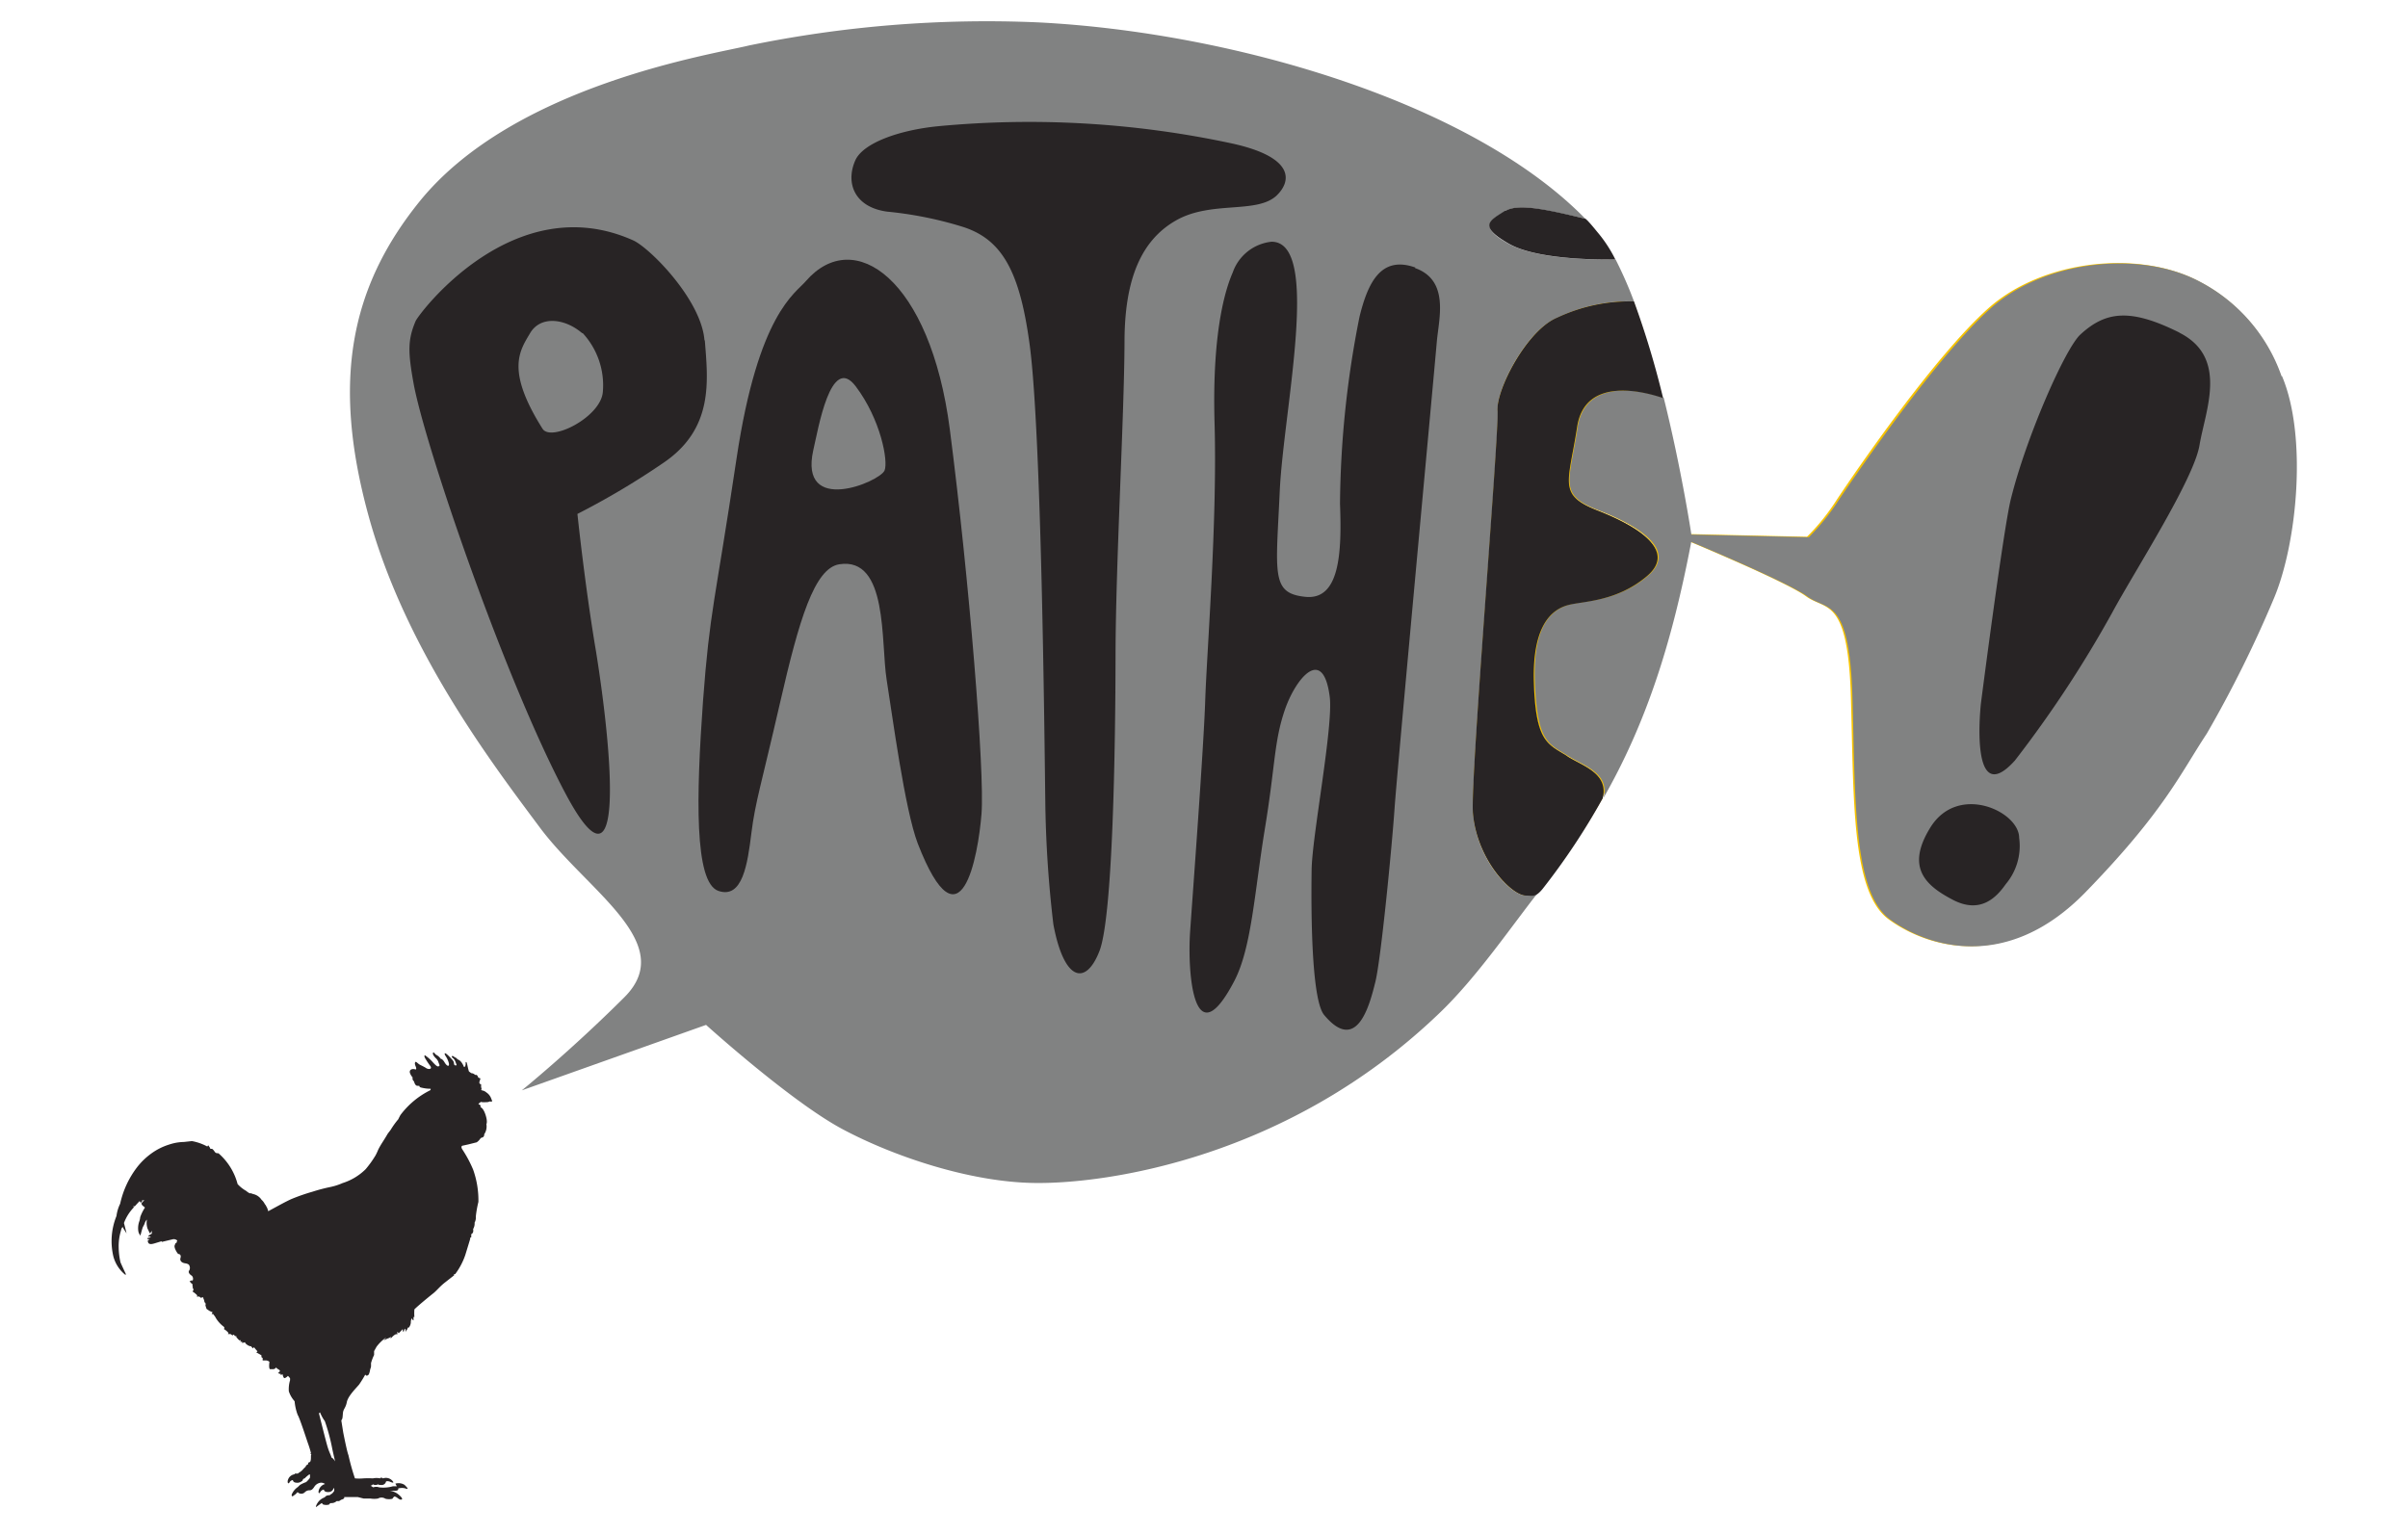 <svg xmlns="http://www.w3.org/2000/svg" viewBox="0 0 196 125"><defs><style>.cls-1,.cls-7{fill:#282425;}.cls-2,.cls-5{fill:#f5c200;}.cls-3,.cls-4{fill:#fbbf00;}.cls-4,.cls-5,.cls-7,.cls-8{fill-rule:evenodd;}.cls-6,.cls-8{fill:#818282;}</style></defs><g id="Layer_1" data-name="Layer 1"><path class="cls-1" d="M27,118.71c-.09-.33-.18-.4-.34-.93s-.7-2.72-.7-2.72l.09-.07a3.34,3.34,0,0,0,.39.71,15.6,15.6,0,0,1,.61,2.28c.15.69.23,1,.23,1-.16-.27-.28-.31-.28-.31M40,89.49a1,1,0,0,0-.41-.55.71.71,0,0,0-.37-.17l-.06-.06c.08-.09,0-.11,0-.26s0-.18,0-.18-.16,0-.14-.16.09-.21.07-.3-.14,0-.18-.13-.13-.17-.13-.17l-.11,0a.46.46,0,0,0-.31-.14l-.19-.14c-.12-.36-.15-.77-.23-.77s0,.17-.07.32-.11.07-.11.07c-.26-.62-.5-.55-.56-.65s-.11-.06-.26-.18-.25,0-.07.13.22.38.27.47,0,.16-.12.1,0-.2-.18-.41-.61-.67-.64-.54.13.21.28.61,0,.38,0,.39-.13,0-.3-.29-.31-.28-.31-.28a.94.94,0,0,0-.36-.32c-.15-.1-.18-.25-.25-.18s0,.23.2.44a.77.77,0,0,1,.25.41c.11.21.07.26-.06.27s-.42-.35-.55-.48a3.67,3.67,0,0,0-.43-.37c-.13-.12-.16,0-.08.16a6.54,6.54,0,0,0,.43.65c.14.2,0,.26-.13.25a.53.53,0,0,1-.26-.11c-.28-.16-.33-.17-.46-.24s-.3-.26-.34-.23-.11.1,0,.36,0,.26,0,.26c-.27-.09-.52,0-.47.26a1.06,1.06,0,0,0,.22.38s0,0,0,.12.12.21.12.21.07.35.27.36c.36,0,0,.07.34.15a3.11,3.11,0,0,0,.74.09.11.11,0,0,1-.05.13,6.81,6.81,0,0,0-2.4,2,3.84,3.84,0,0,0-.18.35,6.53,6.53,0,0,0-.6.83c-.09.14-.25.31-.32.45-.26.45-.51.78-.72,1.21a4.69,4.69,0,0,1-.21.45,8.51,8.51,0,0,1-.81,1.13,4.67,4.67,0,0,1-1.88,1.13,5,5,0,0,1-1,.32,13.7,13.7,0,0,0-1.44.38,16.09,16.09,0,0,0-1.7.59c-.5.22-1.22.63-1.91,1a1.46,1.46,0,0,0-.11-.32,1.31,1.31,0,0,1-.09-.17s-.06-.06-.09-.12a.91.91,0,0,0-.08-.13,1,1,0,0,0-.17-.19,1.1,1.1,0,0,0-.69-.47l-.17-.06-.11,0a1.64,1.64,0,0,1-.29-.2,2.78,2.78,0,0,1-.69-.55,5,5,0,0,0-1.56-2.51c-.07,0-.2,0-.26-.07s-.16-.24-.26-.29l-.15,0,0-.06-.16-.23-.08.1a4.19,4.19,0,0,0-1.25-.44l-.64.07a4.29,4.29,0,0,0-.73.08,4.84,4.84,0,0,0-.51.14,5,5,0,0,0-1.41.71A5.69,5.69,0,0,0,11.18,95a7.52,7.52,0,0,0-1.4,3,3.18,3.18,0,0,0-.3,1,5.44,5.44,0,0,0-.25,3.3,2.87,2.87,0,0,0,1,1.51v-.12c-.14-.28-.42-.91-.42-.91a5.74,5.74,0,0,1-.15-1.21,4.31,4.31,0,0,1,.19-1.39.53.53,0,0,1,.13-.29c.09.18.32.52.32.52-.06-.26-.21-.84-.21-.84a3.64,3.64,0,0,1,.82-1.29v0a.39.39,0,0,1-.09-.08.25.25,0,0,0,.16,0c.21-.24.39-.42.39-.42a.49.49,0,0,0,.13.17l0-.11.06,0,0-.11a.17.17,0,0,1,.12,0l.09,0a.52.52,0,0,0-.26.27l.07.13.22.18,0,0a3.55,3.55,0,0,0-.39.79c0,.11-.06.3-.06.3a1.68,1.68,0,0,0-.09.84.73.73,0,0,0,.17.35s.1-.39.16-.58.12-.22.19-.42a.71.71,0,0,1,.18-.3l0,0a1.5,1.5,0,0,0,.05.74c.12.22.17.39.21.38a1.12,1.12,0,0,0,.13-.22l0,.12a.21.21,0,0,1,0,.13c-.3.16-.3.23-.3.23h.1c.26,0,0,.09,0,.09-.17,0-.16.12-.16.12h.12l0,0,.09,0,0,0-.17.11c0,.34.24.33.54.24s.59-.18.59-.18v.06l.92-.22a.41.41,0,0,1,.36.12.19.19,0,0,0-.06.17c-.13,0-.15.2-.15.2s-.06,0,0,.23a1.58,1.58,0,0,0,.27.48c.18,0,.25.14.19.33s.05.38.38.43.34.18.34.18a.43.43,0,0,1,0,.39c-.18.22.2.44.2.44a.34.34,0,0,1,.06.41l-.05-.06v.1l-.07-.11v.09l-.12,0a.7.7,0,0,0,.24.26v.1l0,0v.08a.1.1,0,0,1,0,.13c.17.1,0,.29,0,.29a1.64,1.64,0,0,1,.39.32l-.05.09h.21l.15.11.12-.07.07.08,0,.11.05,0v.09c.07.07,0,.12,0,.12.19.07.11.28.11.28s.09.28.09.28l.23.16.17.08h.08l-.06.24.09-.09.18.23a2.49,2.49,0,0,0,.67.8c.17.11.05.22.05.22a1.45,1.45,0,0,1,.38.32l-.05.09h.22l.15.11.11-.07.1.13h.11l0,.09.23.25h.14l-.06.12.16,0,0,.1.22-.06.08.12.17.13.17.07.08,0,.15.18.09-.1.19.23.1.11-.1.08.42.24,0,.15.1.07v.2l.22,0a.44.44,0,0,1,.33.11c-.08.68.08.6.08.6l.17,0a.32.32,0,0,0,.31-.16c0,.13.27.19.29.28s-.16.2-.16.2l.16.06.07,0v.1l.15-.07c.08.4.19.31.19.31a.62.62,0,0,0,.23-.16c0-.07.19.18.19.18l0,.16a2.52,2.52,0,0,0-.1.9,2.23,2.23,0,0,0,.47.81,4.22,4.22,0,0,0,.25,1.11c.17.26.75,2.08.86,2.38s.22.71.22.71-.06.11,0,.11,0,.1,0,.1,0,.08,0,.15,0,.39-.12.4-.12.18-.12.18c-.21.1-.16.13-.18.17s-.11.11-.11.11v0l-.12.13a1.14,1.14,0,0,1-.22.2l-.1.06-.1.08-.08,0-.07,0-.08,0-.05.06h0a.65.65,0,0,0-.51.42c-.09.22,0,.43.12.23a.34.34,0,0,1,.27-.18s0,.19.27.21a.58.58,0,0,0,.46-.13c.05,0,.1-.16.1-.16a.33.33,0,0,1,.13-.06,2.26,2.26,0,0,1,.29-.26c.1-.08.13-.07.13-.07a.75.75,0,0,1,0,.3,2.18,2.18,0,0,1-.3.33,3,3,0,0,0-.48.22,1.73,1.73,0,0,0-.19.18v0a1.34,1.34,0,0,0-.51.63c0,.25.15.07.26,0s.19-.19.19-.19h.06a.4.4,0,0,0,.55,0,.53.53,0,0,1,.37-.17c.11,0,.23,0,.41-.28a.72.72,0,0,1,.55-.34.54.54,0,0,1,.33.11l0,0a.72.72,0,0,0-.52.54c-.05.2.05.26.11.14a.46.46,0,0,1,.26-.22s.06,0,.06,0c0,.18.27.22.48.18a.41.41,0,0,0,.28-.24c0-.06.07-.06.07-.06a1.13,1.13,0,0,1,0,.22,1,1,0,0,1-.19.23c-.15.07-.16.12-.16.12-.32,0-.35.11-.37.13a.26.26,0,0,0-.09.06,1.12,1.12,0,0,0-.53.42c-.09.13-.22.42-.1.33l.39-.28c.1-.06.06.07.17.1a.84.84,0,0,0,.47,0,.21.21,0,0,1,.14-.12.61.61,0,0,0,.47-.16h.2l.17-.11c.34-.09.24-.22.24-.22s1,0,1.11,0l.48.12.55,0a1.86,1.86,0,0,0,.62,0,.56.56,0,0,1,.57,0c.15.08.58.06.62,0a.37.37,0,0,1,.14-.16c.21,0,.35.27.55.25s0-.25-.28-.47a1.41,1.41,0,0,0-.63-.25v0c.12,0,0,0,.38,0s.29-.19.29-.19.32-.09.59,0,.22,0-.07-.29a.91.91,0,0,0-.75-.1L32.3,121h-.21l-.1,0a2.79,2.79,0,0,1-1.13.09.71.71,0,0,0-.48,0l-.22-.14c.12,0,.19-.11.19-.11a.4.4,0,0,0,.42,0s0,.06.3.06a.36.36,0,0,0,.35-.28c.08-.07.3,0,.3,0,.42.19.27,0,.27,0a.7.7,0,0,0-.81-.26c-.21-.13-.24,0-.24,0a1.43,1.43,0,0,0-.59,0,6.77,6.77,0,0,0-.77,0,4.1,4.1,0,0,1-.69,0,18.21,18.21,0,0,1-.53-1.9c-.11-.24-.42-1.82-.42-1.82l-.16-1c.1-.13.1-.19.13-.57s.22-.41.32-.92.79-1.17,1-1.43a9.35,9.35,0,0,0,.5-.81c.11.15.18.08.28,0a1.41,1.41,0,0,0,.12-.43,1,1,0,0,0,.07-.23v-.28a4.36,4.36,0,0,1,.18-.51l.07-.15V110s0,0,.2-.36a3.41,3.41,0,0,1,.78-.75l-.2.24a2.55,2.55,0,0,1,.47-.21l.1-.09,0,.15c.44-.51.54-.33.54-.33v-.19c0-.09.11.09.11.09l.34-.35v.2l.08,0a.37.37,0,0,1,.12-.23.45.45,0,0,1,0,.29l.08-.13v0a.65.65,0,0,0,.13-.25h.08a.77.77,0,0,0,.16-.41.73.73,0,0,1,.08-.36.23.23,0,0,0,.14.19v-.28l.07,0a4,4,0,0,1,0-.62c.38-.38,1.49-1.27,1.49-1.27.3-.22.54-.56,1-.92s.74-.58.74-.58l0-.1.09,0a5.56,5.56,0,0,0,.82-1.55c.15-.48.4-1.31.4-1.31l0-.11c.19,0,0-.25.15-.33s.09-.37.09-.37a.86.86,0,0,0,.12-.52.88.88,0,0,0,.1-.5,8.76,8.76,0,0,1,.21-1.19,7.45,7.45,0,0,0-.43-2.63,10,10,0,0,0-.89-1.66c-.13-.22,0-.28,0-.28l.5-.11L38.8,93a1.06,1.06,0,0,0,.26-.25.41.41,0,0,1,.13-.13.23.23,0,0,0,.22-.27,1.12,1.12,0,0,0,.18-.83s.12-.18-.07-.76-.41-.62-.41-.62a.52.52,0,0,0,0-.13.18.18,0,0,0-.16-.1c0-.09.09-.11.16-.18a.12.12,0,0,1,.12,0,1.93,1.93,0,0,0,.34,0,.59.59,0,0,0,.3-.06c.08,0,.23.1.16-.13"/><path class="cls-2" d="M185.64,30.59a13.78,13.78,0,0,0-6.74-7.72c-4.84-2.54-12.63-1.72-17.05,2.22S151,38.43,149.54,40.63a17.45,17.45,0,0,1-2.46,3.07l-9.56-.22s-.79-5.31-2.24-11.13c-.94-.34-6.29-2-7,2.34-.7,4.61-1.61,5.54,1.7,6.81s6.48,3.25,4,5.35-5.16,2-6.37,2.34-3,1.37-2.81,6.31,1.11,5,2.69,6c1.24.81,3.43,1.38,2.91,3.43,3.41-6,5.54-12.48,7.13-20.84,0,0,7.86,3.27,9.46,4.45s3.41,0,3.66,8.13,0,15.92,3.07,18.17,9.53,4.34,15.91-2.25,7.73-9.66,9.86-12.88,5.06-10.1,5.46-11c1.89-4.5,2.74-13.23.65-18.13"/><path class="cls-3" d="M57.27,27.66c-.25-3.3-4.44-7.51-5.8-8.13-9.73-4.35-17.45,6-17.7,6.58-.64,1.49-.63,2.5-.18,4.95.85,4.87,7.31,24,12.31,33.45S49.7,61.09,48.42,53c-.85-5.29-1.51-11.23-1.51-11.23a64.58,64.58,0,0,0,6.94-4.13c4.19-2.8,3.67-6.72,3.42-10"/><path class="cls-3" d="M65.54,22.85c-.85,1-3.87,2.61-5.66,14.46s-2.16,12.26-2.71,19.75c-.56,7.68-.73,14.75,1.24,15.43s2.38-2.2,2.68-4.71.81-3.93,2.36-10.63,2.78-10.92,4.8-11.25c4-.64,3.37,6.35,3.87,9.41.44,2.8,1.46,10.54,2.53,13.32,3.49,9,4.9,1,5.17-2.41s-.95-19.09-2.57-31.31S69.46,18.32,65.54,22.85"/><path class="cls-4" d="M103.87,15.86c1.22-1.19,1.4-3.08-3.56-4.2a79.16,79.16,0,0,0-24-1.42c-3.18.33-6.08,1.38-6.7,2.78-.83,1.84-.08,3.81,2.58,4.17a30.22,30.22,0,0,1,6,1.2c3.38,1,4.84,3.69,5.63,9.79,1,7.33,1.18,31.4,1.25,36.89a91.76,91.76,0,0,0,.66,10.16c.87,4.67,2.66,5,3.76,2.16s1.29-16.72,1.31-24.09.69-19.52.72-25.49c0-5.12,1.36-8.31,4.23-9.91s6.52-.52,8.14-2"/><path class="cls-4" d="M115.15,21.74c-2.8-1-3.87,1.24-4.54,4A81.17,81.17,0,0,0,109,41c.16,4,0,7.88-2.82,7.59s-2.38-1.84-2.06-8.7c.32-6.63,3.37-20.21-.69-20.21a3.79,3.79,0,0,0-3.15,2.5c-.42,1-1.71,4.32-1.48,12.28S98.17,53,98,57,97,72.46,96.81,75.8s.27,10.4,3.61,4c1.39-2.71,1.63-7.22,2.49-12.4s.73-7,1.6-9.58,3.12-5.36,3.67-1.17C108.5,59,106.73,68,106.7,70.73c-.07,4.89.1,10.65,1,11.78,2.69,3.27,3.72-.81,4.18-2.67s1.36-11.16,1.55-14.11,3.13-34.35,3.45-38c.17-1.86,1.06-5-1.77-6"/><path class="cls-4" d="M157.06,67.35c-2,3.25-.39,4.71,1.84,5.87s3.52-.19,4.3-1.28a4.81,4.81,0,0,0,1.1-3.76c0-2.16-5-4.48-7.24-.83"/><path class="cls-4" d="M177.34,27c-4-2-6-1.74-8.05.14-1.23,1.08-4.44,8.39-5.69,13.47-.63,2.58-2.41,16.56-2.41,16.56s-1,8.85,2.74,4.67a91,91,0,0,0,7.91-12c1.79-3.33,6.65-10.86,7.13-13.68s2.38-7.12-1.63-9.15"/><path class="cls-5" d="M66.14,36.6c-1.25,5.36,5.42,2.6,5.8,1.67.32-.76-.32-4.16-2.35-6.86S66.53,35,66.14,36.6"/><path class="cls-2" d="M47.31,27.08c-1.39-1.2-3.37-1.43-4.22,0s-2,3,.95,7.77c.68,1.15,4.79-.94,4.93-3a6.24,6.24,0,0,0-1.66-4.77"/><path class="cls-4" d="M127.51,61.52c-1.59-1-2.57-1.11-2.72-6s1.63-6,2.84-6.31,3.9-.25,6.36-2.34-.72-4.06-4-5.34-2.4-2.2-1.69-6.81c.68-4.39,6-2.68,7-2.35a75,75,0,0,0-2.35-7.85,13.54,13.54,0,0,0-6.22,1.34c-2.44,1-5,5.86-4.85,7.62s-2.24,30.05-2,32.71c.34,3.89,3.21,6.77,4.3,6.7.72,0,.67.16,1.26-.56a55.25,55.25,0,0,0,5-7.35c.52-2.06-1.67-2.63-2.88-3.43"/><path class="cls-6" d="M124.2,72.91c-1.1.06-4-2.81-4.3-6.72-.23-2.64,2.16-30.91,2-32.69s2.39-6.65,4.84-7.62A13.37,13.37,0,0,1,133,24.54a32.92,32.92,0,0,0-1.5-3.42s-6,.21-8.65-1.24-1.44-2-.34-2.68,3.34-.1,6.5.6a2.24,2.24,0,0,1,.28.27C120.11,8.42,100.43,2.62,84.46,1.82A96,96,0,0,0,60.93,3.71C58,4.43,41.84,6.92,34.16,16.39,28.49,23.41,27,31.07,30,42s10.09,20.2,13.94,25.37,11.29,9.42,6.88,13.82-8.35,7.58-8.35,7.58l15-5.33s6.91,6.25,11.11,8.49S79,96.25,84.22,96.31c5.81.08,20.57-2,32.85-13.74,3.17-3,6.09-7.37,8.38-10.23-.59.72-.55.53-1.25.57"/><path class="cls-6" d="M185.71,30.63A13.81,13.81,0,0,0,179,22.9c-4.84-2.54-12.62-1.71-17,2.23s-10.82,13.33-12.3,15.53a18.2,18.2,0,0,1-2.47,3.08l-9.56-.22s-.8-5.31-2.25-11.13c-.93-.34-6.28-2-7,2.34-.7,4.61-1.6,5.54,1.7,6.81s6.47,3.25,4,5.35-5.18,2-6.38,2.33-3,1.38-2.81,6.31,1.11,5,2.69,6c1.24.8,3.42,1.38,2.9,3.43,3.42-6,5.55-12.48,7.14-20.84,0,0,7.86,3.27,9.46,4.45s3.41,0,3.66,8.13,0,15.93,3.07,18.16,9.52,4.34,15.91-2.23,7.73-9.68,9.86-12.9a97,97,0,0,0,5.46-11c1.9-4.49,2.74-13.22.66-18.12"/><path class="cls-1" d="M57.34,27.7c-.26-3.3-4.45-7.52-5.8-8.13-9.74-4.36-17.47,6-17.71,6.57-.64,1.5-.63,2.5-.18,5C34.5,36,41,55.1,46,64.55s3.81-3.42,2.52-11.47C47.62,47.79,47,41.84,47,41.84a63.2,63.2,0,0,0,6.94-4.12c4.19-2.8,3.68-6.73,3.43-10"/><path class="cls-1" d="M65.59,22.89c-.84,1-3.87,2.6-5.64,14.45S57.78,49.6,57.22,57.1c-.55,7.68-.72,14.75,1.25,15.43s2.38-2.2,2.69-4.71.8-3.93,2.34-10.64,2.78-10.91,4.81-11.24c4-.63,3.37,6.35,3.86,9.41.45,2.8,1.47,10.54,2.53,13.32,3.5,9,4.92,1,5.19-2.41s-1-19.1-2.58-31.31S69.52,18.36,65.59,22.89"/><path class="cls-7" d="M103.93,15.9c1.22-1.19,1.39-3.09-3.56-4.2a78.57,78.57,0,0,0-24.05-1.42c-3.17.32-6.07,1.37-6.7,2.77-.82,1.85-.07,3.82,2.59,4.18a30.65,30.65,0,0,1,6,1.19c3.37,1,4.82,3.69,5.62,9.8.94,7.32,1.18,31.4,1.25,36.88a94.09,94.09,0,0,0,.66,10.16c.88,4.68,2.65,5,3.75,2.17s1.3-16.72,1.31-24.09.71-19.52.73-25.49c0-5.12,1.36-8.31,4.22-9.92s6.53-.5,8.15-2"/><path class="cls-7" d="M115.2,21.78c-2.8-1-3.86,1.24-4.54,4A80.35,80.35,0,0,0,109.07,41c.15,3.95,0,7.88-2.82,7.59s-2.39-1.84-2.08-8.7c.33-6.63,3.37-20.21-.67-20.21a3.76,3.76,0,0,0-3.16,2.5c-.43,1-1.71,4.31-1.48,12.29S98.23,53.06,98.1,57s-1,15.52-1.23,18.84.27,10.42,3.61,4c1.4-2.71,1.63-7.22,2.48-12.4s.73-7,1.6-9.59,3.12-5.35,3.67-1.15c.32,2.36-1.44,11.4-1.47,14.12-.07,4.89.1,10.64,1,11.79,2.7,3.26,3.73-.82,4.19-2.68s1.36-11.17,1.56-14.11,3.12-34.34,3.44-38c.16-1.86,1.06-5-1.78-6"/><path class="cls-7" d="M157.11,67.39c-2,3.24-.38,4.71,1.85,5.87s3.53-.18,4.3-1.28a4.82,4.82,0,0,0,1.09-3.77c0-2.16-5-4.48-7.24-.82"/><path class="cls-7" d="M177.4,27.08c-4-2-6-1.74-8.05.14-1.23,1.09-4.44,8.38-5.69,13.47-.62,2.58-2.42,16.56-2.42,16.56s-1,8.84,2.76,4.67a94.1,94.1,0,0,0,7.9-12c1.79-3.33,6.66-10.86,7.13-13.68s2.38-7.12-1.63-9.15"/><path class="cls-8" d="M66.2,36.64C65,42,71.62,39.23,72,38.3c.31-.75-.31-4.15-2.35-6.85S66.59,35,66.2,36.64"/><path class="cls-6" d="M47.38,27.12c-1.4-1.2-3.38-1.44-4.23,0s-2,3,1,7.77c.67,1.14,4.78-.94,4.92-3a6.26,6.26,0,0,0-1.64-4.77"/><path class="cls-7" d="M127.57,61.56c-1.59-1-2.57-1.12-2.72-6s1.63-6,2.83-6.31,3.91-.26,6.37-2.34-.72-4.05-4-5.34-2.39-2.2-1.68-6.81c.67-4.39,6-2.69,7-2.35A72.43,72.43,0,0,0,133,24.54a13.81,13.81,0,0,0-6.25,1.32c-2.45,1-5,5.87-4.86,7.63s-2.23,30.05-2,32.71c.34,3.89,3.21,6.73,4.3,6.71.56,0,.78.18,1.37-.54A55.46,55.46,0,0,0,130.45,65c.52-2.06-1.66-2.64-2.88-3.43"/><path class="cls-7" d="M122.49,17.17c-1.26.8-2.21,1.22.34,2.68s8.65,1.27,8.65,1.27A11,11,0,0,0,130,18.87c-.18-.22-.49-.6-.68-.8a2,2,0,0,0-.27-.26c-3-.71-5.44-1.29-6.51-.64"/></g></svg>